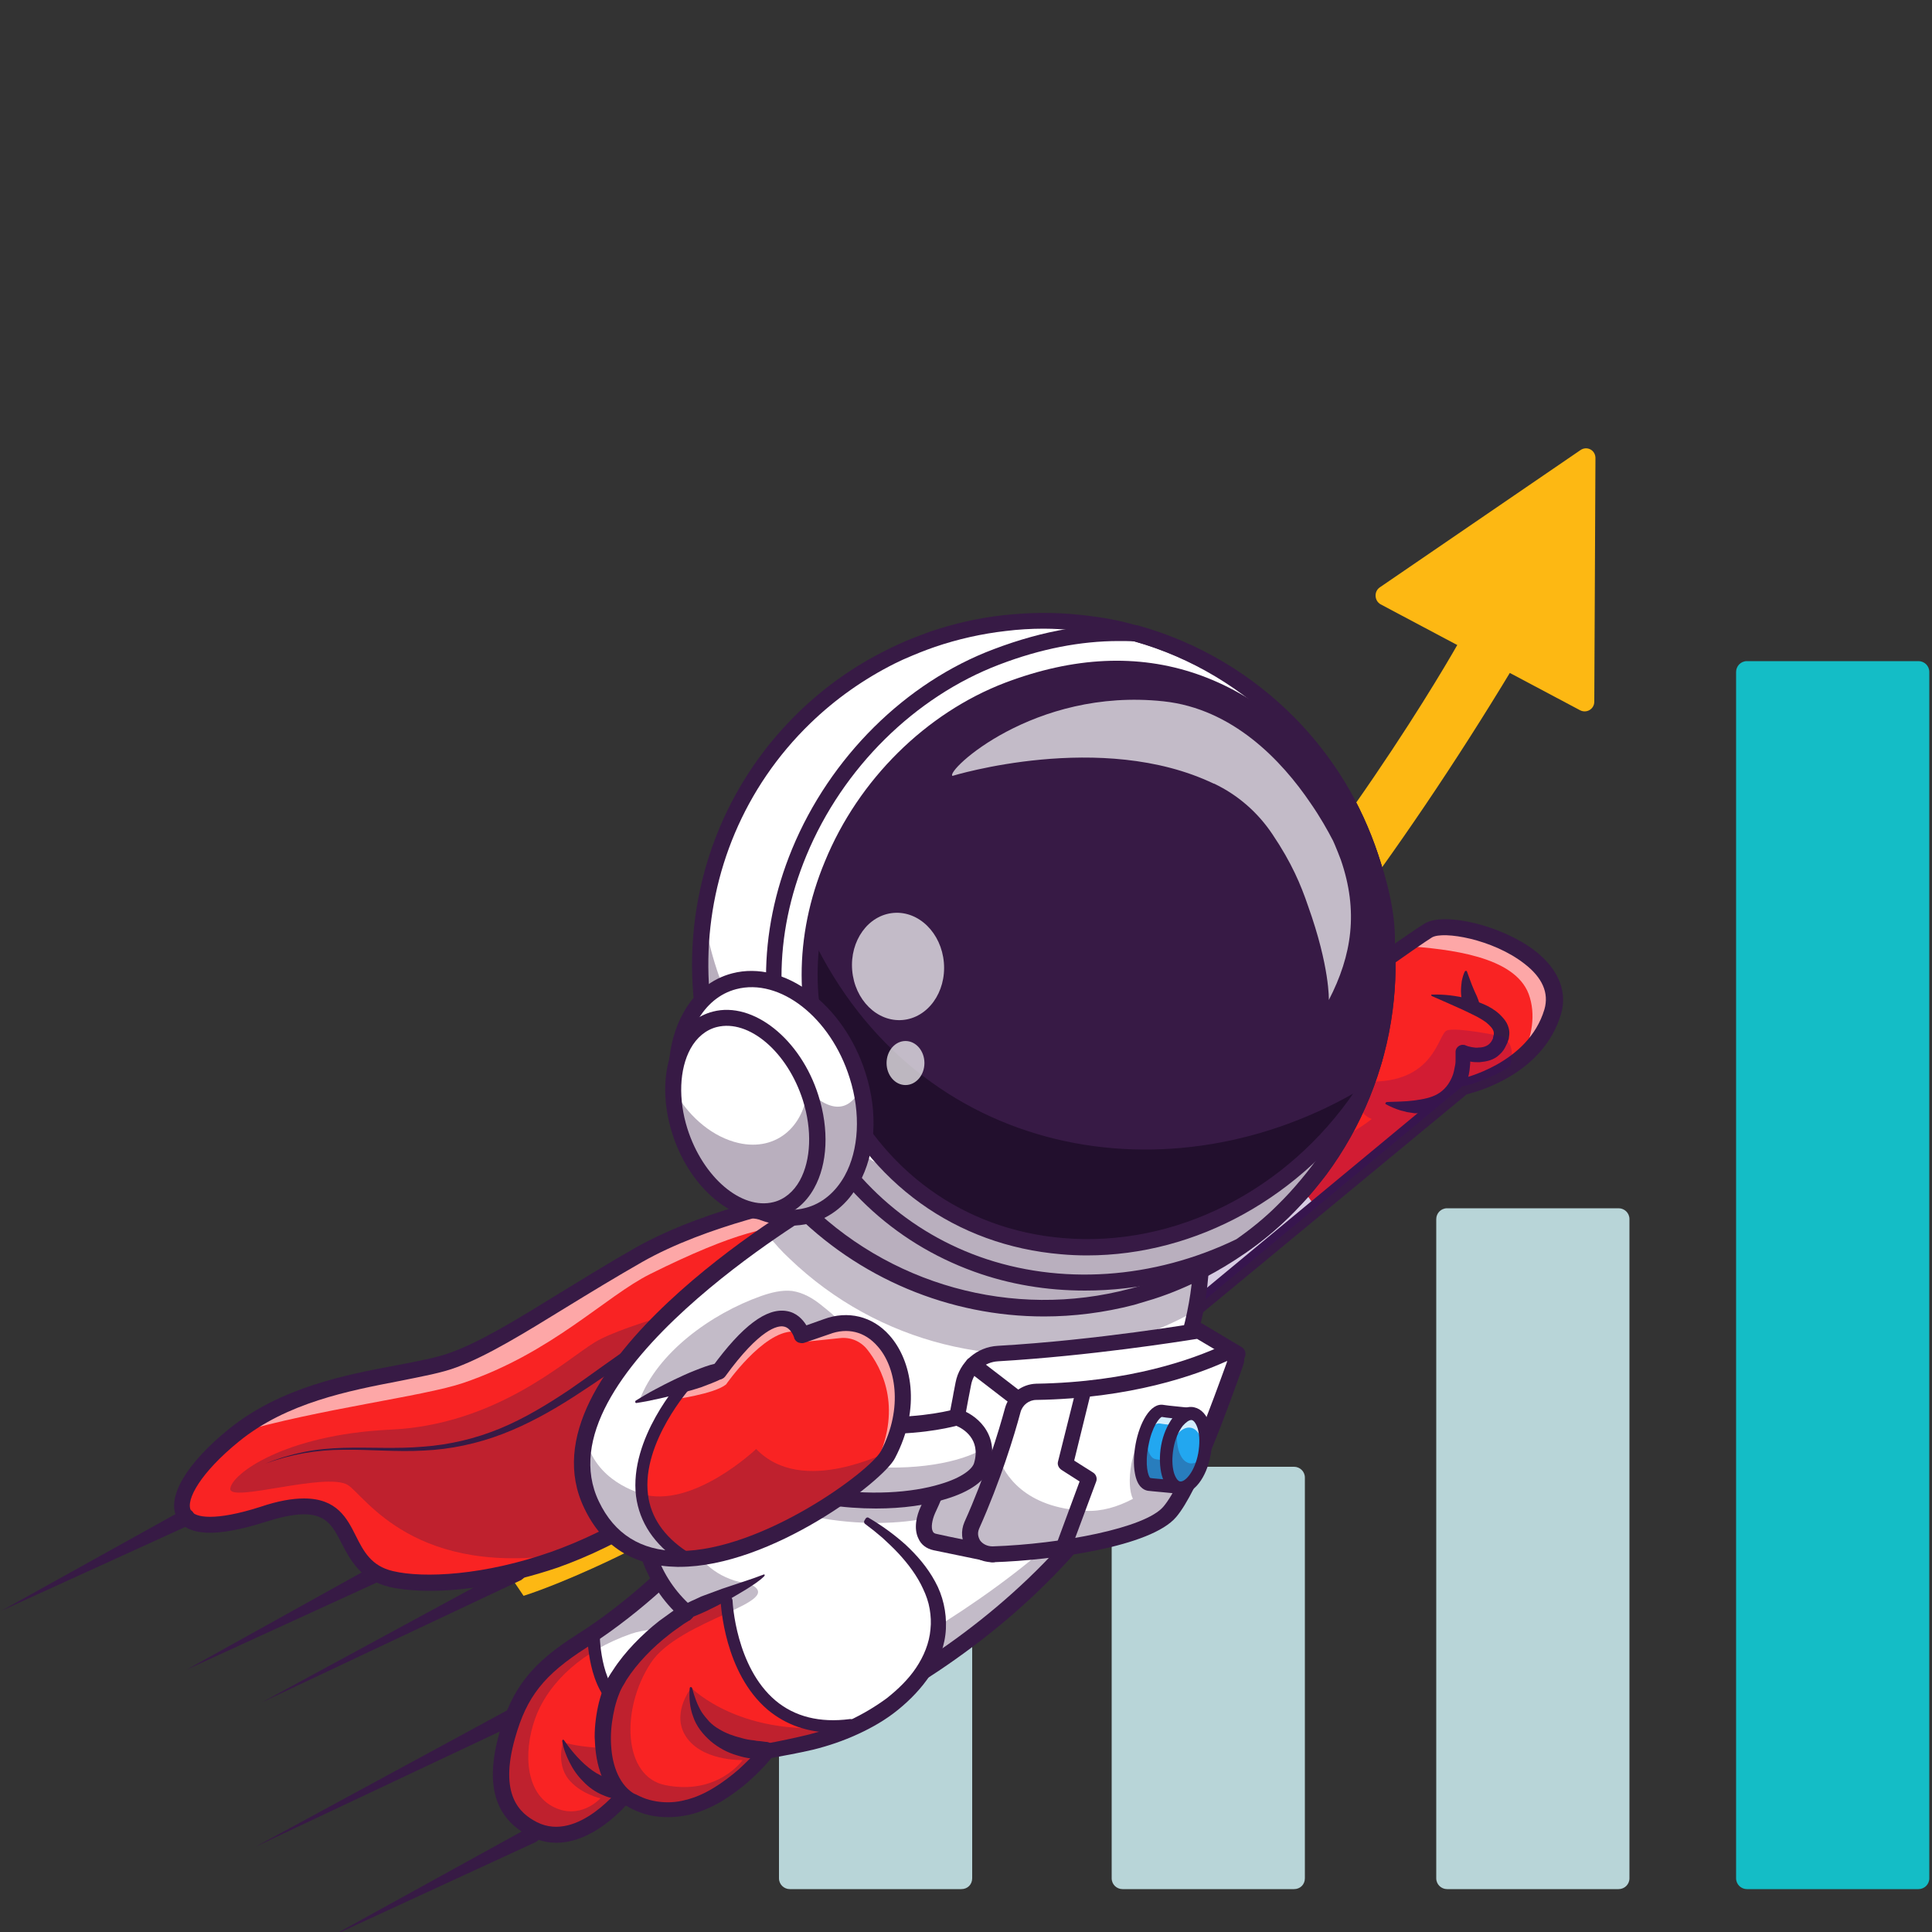 <?xml version="1.0" encoding="UTF-8"?> <!-- Generator: Adobe Illustrator 25.3.0, SVG Export Plug-In . SVG Version: 6.00 Build 0) --> <svg xmlns="http://www.w3.org/2000/svg" xmlns:xlink="http://www.w3.org/1999/xlink" version="1.1" id="图层_1" x="0px" y="0px" viewBox="0 0 500 500" style="enable-background:new 0 0 500 500;" xml:space="preserve"><rect x="0" y="0" width="500" height="500" fill="#333333" stroke="none"/> <style type="text/css"> .st0{fill:#14BDC6;} .st1{fill:#B8D5D8;} .st2{fill:#FDB813;} .st3{fill:#FFFFFF;} .st4{fill:#F92323;} .st5{opacity:0.6;} .st6{fill:#371A45;} .st7{opacity:0.2;} .st8{fill:#390075;} .st9{opacity:0.3;} .st10{opacity:0.35;} .st11{fill:#220F2D;} .st12{opacity:0.7;} .st13{fill:#22A7F0;} .st14{opacity:0.8;} </style> <g> <path class="st0" d="M496.5,488.9h-44.4c-1.5,0-2.8-1.2-2.8-2.8V173.9c0-1.5,1.2-2.8,2.8-2.8h44.4c1.5,0,2.8,1.2,2.8,2.8v312.2 C499.3,487.7,498,488.9,496.5,488.9z"></path> <path class="st1" d="M418.9,488.9h-44.4c-1.5,0-2.8-1.2-2.8-2.8V315.5c0-1.5,1.2-2.8,2.8-2.8h44.4c1.5,0,2.8,1.2,2.8,2.8v170.6 C421.7,487.7,420.4,488.9,418.9,488.9z"></path> <path class="st1" d="M334.9,488.9h-44.4c-1.5,0-2.8-1.2-2.8-2.8V382.4c0-1.5,1.2-2.8,2.8-2.8h44.4c1.5,0,2.8,1.2,2.8,2.8v103.7 C337.7,487.7,336.5,488.9,334.9,488.9z"></path> <path class="st1" d="M248.8,488.9h-44.4c-1.5,0-2.8-1.2-2.8-2.8V415c0-1.5,1.2-2.8,2.8-2.8h44.4c1.5,0,2.8,1.2,2.8,2.8v71.1 C251.6,487.7,250.4,488.9,248.8,488.9z"></path> </g> <g> <path class="st2" d="M409,116.5L357.1,152c-1.6,1.1-1.4,3.5,0.2,4.4l51.6,27.4c1.7,0.9,3.7-0.3,3.7-2.2l0.3-62.9 C413,116.5,410.7,115.3,409,116.5z"></path> <path class="st2" d="M378.4,164.7c0,0-100.1,182.6-255.4,229.8l12.5,18.5c0,0,136.2-41.5,256-240.1L378.4,164.7z"></path> </g> <g> <g> <path class="st3" d="M401.8,261.7c-0.1,0.3-0.2,0.6-0.3,0.9c-0.1,0.2-0.2,0.5-0.2,0.7c-0.1,0.2-0.1,0.4-0.2,0.6 c-0.1,0.3-0.2,0.6-0.4,0.9c-0.1,0.2-0.2,0.5-0.3,0.7c-0.2,0.4-0.4,0.8-0.6,1.2c-0.1,0.2-0.2,0.4-0.4,0.6c-0.2,0.3-0.4,0.6-0.5,0.8 c-0.2,0.3-0.4,0.5-0.5,0.8c-0.2,0.3-0.4,0.5-0.6,0.8c-0.5,0.6-1,1.2-1.5,1.7c-0.1,0.2-0.3,0.3-0.5,0.5c-0.3,0.3-0.6,0.6-0.9,0.9 c-0.2,0.1-0.3,0.3-0.5,0.4c-0.3,0.2-0.6,0.5-0.9,0.7c-0.1,0.1-0.2,0.2-0.3,0.2c-0.6,0.5-1.2,0.9-1.8,1.3c-0.1,0.1-0.3,0.2-0.4,0.3 c-0.1,0.1-0.1,0.1-0.2,0.1l0,0l-0.1,0.1c-1.2,0.8-2.5,1.5-3.7,2.1c-0.2,0.1-0.3,0.2-0.5,0.2c-0.9,0.5-1.9,0.9-2.7,1.2 c-0.3,0.1-0.6,0.2-0.8,0.3c-0.3,0.1-0.6,0.2-0.8,0.3c-0.2,0.1-0.4,0.2-0.6,0.2c-1.1,0.4-2,0.6-2.5,0.7c-0.1,0-0.1,0-0.2,0 c-0.2,0.1-0.4,0.1-0.4,0.1l-37.9,31.4L294.1,351l-13.2-47.5c0,0,15.9-11.4,34.3-24.6c7.3-5.2,14.9-10.6,22.1-15.7 c3.5-2.5,6.9-4.9,10.1-7.2c0.4-0.2,0.7-0.5,1.1-0.8c4-2.9,7.7-5.5,10.9-7.7c0.4-0.3,0.7-0.5,1.1-0.8c2.1-1.5,4-2.8,5.4-3.8 c0.2-0.1,0.4-0.2,0.5-0.4l0,0c0.3-0.2,0.6-0.4,0.8-0.6c0.4-0.3,0.8-0.6,1.2-0.8c0.1-0.1,0.3-0.2,0.4-0.3c0.4-0.2,0.6-0.4,0.8-0.5 C375.9,237,406.4,246.1,401.8,261.7z"></path> </g> <g> <path class="st4" d="M401.8,261.7c-0.1,0.3-0.2,0.6-0.3,0.9c-0.1,0.2-0.2,0.5-0.2,0.7c-0.1,0.2-0.1,0.4-0.2,0.6 c-0.1,0.3-0.2,0.6-0.4,0.9c-0.1,0.2-0.2,0.5-0.3,0.7c-0.2,0.4-0.4,0.8-0.6,1.2c-0.1,0.2-0.2,0.4-0.4,0.6c-0.2,0.3-0.4,0.6-0.5,0.8 c-0.2,0.3-0.4,0.5-0.5,0.8c-0.2,0.3-0.4,0.5-0.6,0.8c-0.5,0.6-1,1.2-1.5,1.7c-0.1,0.2-0.3,0.3-0.5,0.5c-0.3,0.3-0.6,0.6-0.9,0.9 c-0.2,0.1-0.3,0.3-0.5,0.4c-0.3,0.3-0.6,0.5-0.9,0.7c-0.1,0.1-0.2,0.2-0.3,0.2c-0.6,0.5-1.2,0.9-1.8,1.3c-0.1,0.1-0.3,0.2-0.4,0.3 c-0.1,0.1-0.1,0.1-0.2,0.1l-0.1,0.1c-1.2,0.8-2.5,1.5-3.7,2.1c-0.2,0.1-0.3,0.2-0.5,0.2c-0.9,0.5-1.9,0.9-2.7,1.2 c-0.3,0.1-0.6,0.2-0.8,0.3c-0.3,0.1-0.6,0.2-0.8,0.3c-0.2,0.1-0.4,0.2-0.6,0.2c-1.1,0.4-2,0.6-2.5,0.7c-0.1,0-0.1,0-0.2,0 c-0.2,0.1-0.4,0.1-0.4,0.1l-37.9,31.4c-3.9-4.7-6.3-9.7-7.6-14.5c-4.9-17.9,4.3-34.7,4.3-34.7c3.5-2.5,6.9-4.9,10.1-7.2 c0.4-0.2,0.7-0.5,1.1-0.8c4-2.9,7.7-5.5,10.9-7.7c0.4-0.3,0.7-0.5,1.1-0.8c2.1-1.5,4-2.8,5.4-3.8c0.2-0.1,0.4-0.2,0.5-0.4l0,0 c0.3-0.2,0.6-0.4,0.8-0.6c0.4-0.3,0.8-0.6,1.2-0.8c0.1-0.1,0.3-0.2,0.4-0.3c0.4-0.2,0.6-0.4,0.8-0.5 C375.9,237,406.4,246.1,401.8,261.7z"></path> </g> <g class="st5"> <path class="st3" d="M402.6,261c-1.6,5.5-4.9,9.5-8.6,12.4c2.4-5,3.6-10.8,1.6-16.2c-3.7-9.7-20.4-11.6-32.2-12.4 c1.6-1.1,6.6-4.5,7.1-4.8C376.7,236.3,407.2,245.4,402.6,261z"></path> </g> <g> <path class="st6" d="M293,354.8l-14.4-52l1.2-0.8c3.4-2.4,82.6-59.3,88.9-63c5.2-3.1,20.2,0.6,28.6,7.1c6,4.7,8.4,10.5,6.7,16.3 c-4.5,15.3-21.1,20-24.4,20.8L293,354.8z M283.3,304.5l11.9,43l82.3-68.2l0.5-0.1c0.2,0,17.5-3.8,21.7-18 c1.2-4.2-0.5-8.2-5.2-11.8c-8.2-6.4-21-8.5-23.9-6.8C365.1,245.9,293.5,297.2,283.3,304.5z"></path> </g> <g> <path class="st6" d="M370.8,257.4c3-0.1,6,0.3,8.9,1c1.5,0.4,2.9,0.9,4.3,1.5s2.8,1.4,4.1,2.6c0.6,0.6,1.3,1.3,1.8,2.2 c0.5,0.9,0.8,2,0.7,3.1c0,0.3-0.1,0.5-0.1,0.8s-0.1,0.4-0.2,0.7c-0.1,0.2-0.1,0.4-0.2,0.6s-0.2,0.4-0.3,0.6 c-0.4,0.9-0.9,1.7-1.7,2.4c-0.7,0.7-1.6,1.2-2.5,1.5s-1.8,0.4-2.7,0.5c-0.9,0-1.7,0-2.5-0.2c-0.4-0.1-0.8-0.1-1.2-0.2 c-0.4-0.1-0.8-0.2-1.3-0.4l2.5-2c0.1,0.4,0.1,0.7,0.1,1.1c0,0.3,0,0.7,0,1c0,0.7,0,1.3-0.1,2c-0.1,1.3-0.4,2.7-0.9,4 s-1.2,2.6-2.1,3.7s-2.1,2.1-3.4,2.7c-1.3,0.7-2.6,1.1-4,1.3c-1.4,0.3-2.7,0.2-4,0.2c-0.6-0.1-1.3-0.2-1.9-0.3 c-0.6-0.2-1.3-0.3-1.9-0.5c-1.2-0.4-2.4-0.9-3.5-1.5c-0.2-0.1-0.2-0.3-0.1-0.4s0.2-0.2,0.3-0.2l0,0c2.5-0.1,4.9-0.1,7.1-0.4 s4.4-0.7,6.1-1.7s2.9-2.5,3.7-4.4c0.4-0.9,0.6-2,0.8-3.1c0.1-0.5,0.1-1.1,0.1-1.6c0-0.3,0-0.5,0-0.8s0-0.6,0-0.7v-0.1 c-0.1-1,0.7-1.9,1.7-2c0.3,0,0.6,0,0.8,0.1c0.2,0.1,0.5,0.2,0.8,0.3c0.3,0.1,0.6,0.1,0.9,0.2c0.6,0.1,1.2,0.2,1.8,0.1 c1.2,0,2.2-0.4,2.8-1c0.3-0.3,0.6-0.7,0.8-1.2c0.1-0.1,0.1-0.2,0.1-0.4c0-0.1,0.1-0.3,0.1-0.4s0.1-0.3,0.1-0.4s0-0.2,0-0.3 c0-0.3-0.1-0.7-0.3-1c-0.2-0.4-0.6-0.8-1-1.2c-0.4-0.4-0.9-0.8-1.4-1.1c-0.5-0.3-1.1-0.7-1.7-1c-1.2-0.6-2.4-1.2-3.7-1.8 c-2.6-1.2-5.2-2.3-7.9-3.5l0,0c-0.2-0.1-0.2-0.3-0.2-0.4C370.6,257.4,370.7,257.4,370.8,257.4z"></path> </g> <g> <path class="st6" d="M379.6,251.3c0.6,1.6,1.1,3.1,1.7,4.5c0.3,0.7,0.6,1.4,0.9,2c0.3,0.7,0.5,1.3,0.7,2v0.2c0.2,1-0.5,2-1.5,2.2 c-0.7,0.1-1.4-0.2-1.8-0.7c-0.6-0.7-1-1.6-1.2-2.4c-0.2-0.9-0.3-1.8-0.3-2.6c0-0.9,0.1-1.8,0.2-2.6c0.2-0.9,0.4-1.7,0.8-2.5 C379.2,251.3,379.3,251.2,379.6,251.3C379.5,251.2,379.5,251.2,379.6,251.3L379.6,251.3z"></path> </g> <g class="st7"> <path class="st8" d="M390.8,275.9L390.8,275.9l-0.1,0.1c-1.2,0.8-2.5,1.5-3.7,2.1c-0.2,0.1-0.3,0.2-0.5,0.2 c-0.9,0.5-1.9,0.9-2.7,1.2c-0.3,0.1-0.6,0.2-0.8,0.3c-0.3,0.1-0.6,0.2-0.8,0.3c-0.2,0.1-0.4,0.2-0.6,0.2c-1.1,0.4-2,0.6-2.5,0.7 c-0.1,0-0.1,0-0.2,0c-0.2,0.1-0.4,0.1-0.4,0.1l-37.9,31.4l-46.5,38.6l-13.2-47.5c0,0,15.9-11.4,34.3-24.6 c3.8,13.9,10.7,18.5,17.8,19c10.9,0.7,22-8.4,22-8.4c-6-2.4-1.2-9.7-1.2-9.7c17.5,0.6,18.3-12.2,20.6-13.2 c2.3-1,14.3,1.5,14.3,1.5C391.5,269.8,391.7,272.8,390.8,275.9z"></path> </g> <g> <path class="st4" d="M211.9,341.5c-3,6.4-7.6,13.9-14.3,22.6c-14.9,19.3-33,31.1-49.7,37.8c-19.7,7.9-37.7,8.9-46.5,6.7 c-16.4-4-6-25.5-33.3-16.8c-27.3,8.8-25.7-5.7-7.3-20.5c0.1-0.1,0.3-0.2,0.4-0.3c18.4-14.5,44.5-14.6,56.6-19.1 c12.2-4.5,28.1-16,47.6-27.1s47.2-15.7,47.2-15.7s4.8,3.6,4.7,12.9C217.1,326.9,215.8,333.3,211.9,341.5z"></path> </g> <g class="st9"> <path class="st6" d="M211.9,341.5c-3,6.4-7.6,13.9-14.3,22.6c-14.9,19.3-33,31.1-49.7,37.8c-40.6,7-53.5-14.9-57.9-17.6 c-5.7-3.4-30.6,4.7-30.4,1c0.2-3.7,13.9-14,41.3-15.3c27.4-1.2,45.2-17.8,53-22.6c7.8-4.8,34.8-11.5,34.8-11.5 S201,337.5,211.9,341.5z"></path> </g> <g class="st5"> <path class="st3" d="M217.1,322c-9.2,0.4-4.6-14.3-48.8,7.7c-11.5,5.7-25.4,20.4-48.4,28.2c-10.3,3.5-37.3,6.7-58.8,13 c18.4-14.5,44.5-14.6,56.6-19.1c12.2-4.5,28.1-16,47.6-27.1s47.2-15.7,47.2-15.7S217.1,312.7,217.1,322z"></path> </g> <g> <path class="st6" d="M111.3,411.7c-4.3,0-7.9-0.4-10.5-1c-7.5-1.8-10.2-7.1-12.4-11.3c-3-5.9-5.2-10.2-19.8-5.5 c-12.6,4-20.3,3.7-22.8-1.1c-2.8-5.2,2.4-14.1,13.6-23.1c13.2-10.6,29.9-13.9,43.4-16.4c5.7-1.1,10.6-2,14.2-3.4 c7.6-2.8,16.9-8.5,27.6-15.1c6.2-3.8,12.7-7.8,19.7-11.8c19.6-11.1,46.7-15.7,47.9-15.9c0.6-0.1,1.1,0,1.6,0.4 c0.2,0.1,4.3,3.3,5.3,10.9c1.1,8.3-1.4,23.2-19.7,47.1c-18.1,23.4-39.9,34.8-55.1,40.2C131.3,410.1,119.8,411.7,111.3,411.7z M78.7,387.8c8.5,0,11.1,5.1,13.4,9.7c2,4,4,7.8,9.6,9.1c8,1.9,23.7,1.1,41-5c14.6-5.2,35.7-16.1,53.2-38.8 c16.1-20.8,19.3-34,19.1-41.4c-0.1-5.8-2.2-8.9-3.3-10.1c-5.1,1-28.6,5.7-45.5,15.3c-7,4-13.4,7.9-19.6,11.7 c-10.9,6.7-20.3,12.5-28.3,15.5c-3.9,1.5-9,2.4-14.9,3.6c-13,2.5-29.2,5.6-41.5,15.6c-10,8.1-13.9,15.2-12.5,17.9 c1,1.9,6.3,2.8,17.9-0.9C72,388.4,75.7,387.8,78.7,387.8z"></path> </g> <g> <path class="st6" d="M214.5,311.4c-4.3,5.6-8.8,10.9-13.7,15.9c-2.5,2.5-5,4.9-7.7,7.2c-2.7,2.3-5.5,4.4-8.6,6.3 c-1.6,0.9-3.2,1.7-4.9,2.4l-1.3,0.5l-1.2,0.4c-0.8,0.3-1.6,0.6-2.3,0.9c-3.1,1.3-6,3.1-8.9,4.9c-5.8,3.7-11.4,7.7-17.3,11.5 c-5.9,3.8-12,7.2-18.5,9.7s-13.5,4-20.4,4.3c-7,0.4-13.9-0.3-20.8-0.2c-3.5,0-6.9,0.3-10.3,0.9s-6.7,1.5-10,2.7 c3.2-1.3,6.5-2.3,9.9-3s6.9-1,10.3-1.1c6.9-0.2,13.9,0.3,20.7-0.3c6.9-0.5,13.6-2.1,19.9-4.7c6.3-2.6,12.2-6.2,17.9-10 c5.7-3.9,11.2-8.1,17-11.9c2.9-1.9,5.9-3.8,9.2-5.3c0.8-0.4,1.6-0.7,2.5-1.1l1.3-0.5l1.1-0.4c1.5-0.6,2.9-1.4,4.4-2.3 c2.8-1.8,5.5-3.9,8-6.2c2.5-2.3,4.9-4.7,7.3-7.2c4.6-5,9-10.4,13-15.9l0,0c0.7-0.9,2-1.1,2.9-0.5 C215,309.1,215.2,310.4,214.5,311.4C214.6,311.3,214.5,311.4,214.5,311.4z"></path> </g> <g> <path class="st6" d="M97.2,409.7l-48.9,22.4l47-26.1c1-0.6,2.3-0.2,2.8,0.8c0.6,1,0.2,2.3-0.8,2.8 C97.3,409.7,97.3,409.7,97.2,409.7z"></path> </g> <g> <path class="st6" d="M134.9,408.9l-67.2,31.7l65.3-35.4c1-0.5,2.3-0.2,2.8,0.8s0.2,2.3-0.8,2.8C135,408.9,135,408.9,134.9,408.9z"></path> </g> <g> <path class="st3" d="M309.4,339.3c-2,10-6,21-12.7,33.2c-27.1,49.2-78.6,76.6-122.6,88.7c-2.2,0.6-11.7,2.4-11.7,2.4 s-12.1,16.1-24.4,9.9c-7.6-3.8-10.5-11.2-6.8-24.2c3-10.7,7.5-17,19.4-24.5c13.2-8.4,23.8-19,26.5-21.8c0.4-0.5,0.7-0.7,0.7-0.7 s-5.7-10.7-4.2-27.4c0.4-4.3,1.3-9.1,2.9-14.2c3.2-10.1,9.2-21.4,19.9-33.2c1.6-1.7,3.1-3.4,4.6-5.1c2.1-2.3,4.1-4.6,6.1-6.7 c29-31.6,42.6-42.5,64.5-40.2C292.8,277.8,317.3,299.9,309.4,339.3z"></path> </g> <g> <path class="st4" d="M152.8,423.3c-0.7,0.5-1.4,0.9-2.1,1.4c-11.9,7.5-16.4,13.8-19.4,24.5c-3.7,13-0.8,20.4,6.8,24.2 c12.3,6.2,24.4-9.9,24.4-9.9s9.4-1.8,11.7-2.4c1.9-0.5,3.9-1.1,5.8-1.7C159.6,454.7,153.5,426.8,152.8,423.3z"></path> </g> <g class="st9"> <path class="st6" d="M298.7,368.6c-0.7,1.3-1.3,2.6-2.1,3.9c-27.1,49.2-78.6,76.6-122.6,88.7c-2.2,0.6-11.7,2.4-11.7,2.4 s-12.1,16.1-24.4,9.9c-7.6-3.8-10.5-11.2-6.8-24.2c3-10.7,7.5-17,19.4-24.5c13.2-8.4,23.8-19,26.5-21.8c0.4-0.5,0.7-0.7,0.7-0.7 s-14-26.3,7.5-60.4c-14.4,29.7-2.7,51.7-2.7,51.7s-1.1,0.2-0.7,0.7c26.1,34.9-5.3,24-18.4,28.5c-12.9,4.5-20.9,12.5-24.3,20.4 c-3.6,8.5-3.7,20.1,3.7,24.2c7.2,4,12.6-2,12.6-2s-4.6-1-7.7-4.3c-4-4.1-2-10.2-2-10.2s11.3,3.8,31.9-0.5 C198.4,446.2,271,414.7,298.7,368.6z"></path> </g> <g> <path class="st6" d="M144,476.9c-2.2,0-4.5-0.5-6.9-1.7c-9.1-4.6-11.6-13.3-7.9-26.6c3.3-11.7,8.4-18.2,20.3-25.7 c12.5-7.9,22.7-18,25.8-21.1c-1.3-3-4.1-10.8-4.1-21.7c0.1-12.8,4.2-32.5,23.5-54c35.5-39.5,50.9-55.4,76.9-52.6 c14.5,1.6,28,11.1,35.2,25c4.8,9.3,6.8,20,5.9,31.8c-1.1,13.4-5.9,27.9-14.3,43.2l-1.8-1l1.8,1c-12.7,22.9-31.4,42.8-55.6,59 c-19.9,13.3-43.5,23.9-68.2,30.7c-1.9,0.5-8.7,1.9-11.1,2.3C161.5,468,153.5,476.9,144,476.9z M266,277.2 c-20.6,0-34.8,14.5-68.1,51.6c-18.4,20.4-22.3,39-22.4,51c-0.1,13,4.2,21.3,4.2,21.4c0.4,0.8,0.3,1.7-0.3,2.4 c-0.5,0.5-12.1,13-27.6,22.8c-11,7-15.5,12.7-18.5,23.4c-4.2,14.8,1.2,19.5,5.7,21.8c10.6,5.3,21.7-9.1,21.8-9.3 c0.3-0.4,0.8-0.7,1.3-0.8c3.2-0.6,9.8-1.9,11.5-2.4c25.9-7.1,89.4-29.9,121.3-87.7c15.1-27.3,18-52.5,8.4-71.1 c-6.6-12.6-18.8-21.4-32-22.8C269.4,277.3,267.7,277.2,266,277.2z"></path> </g> <g> <path class="st6" d="M133.4,446.2l-67.2,31.7l65.3-35.4c1-0.5,2.3-0.2,2.8,0.8s0.2,2.3-0.8,2.8 C133.4,446.2,133.4,446.2,133.4,446.2z"></path> </g> <g> <path class="st6" d="M138.7,476.7l-53.1,24.5l51.2-28.2c1-0.6,2.3-0.2,2.8,0.8c0.6,1,0.2,2.3-0.8,2.8 C138.8,476.6,138.8,476.6,138.7,476.7z"></path> </g> <g> <path class="st6" d="M146,450.4c1,1.5,2.2,3,3.4,4.3s2.5,2.5,3.9,3.5c0.7,0.5,1.4,0.9,2.2,1.3c0.7,0.4,1.5,0.7,2.2,0.9 c1.5,0.5,3.1,0.8,4.7,1h0.1c1.1,0.2,1.9,1.2,1.8,2.4c-0.1,1-0.9,1.7-1.9,1.8c-2.1,0.2-4.3-0.1-6.3-1c-2-0.8-3.8-2.1-5.2-3.6 c-1.5-1.5-2.6-3.1-3.5-4.9s-1.6-3.6-1.9-5.5c0-0.2,0.1-0.3,0.2-0.4C145.8,450.2,145.9,450.3,146,450.4L146,450.4z"></path> </g> <g> <path class="st6" d="M160.6,442.7c-0.3,0-0.6-0.1-0.8-0.2c-7.8-4.9-7.8-19.2-7.8-19.8c0-0.9,0.7-1.6,1.6-1.6l0,0 c0.9,0,1.6,0.7,1.6,1.6c0,0.1,0,13.1,6.3,17.1c0.7,0.5,0.9,1.4,0.5,2.2C161.6,442.5,161.1,442.7,160.6,442.7z"></path> </g> <g> <path class="st6" d="M49.2,394.6L0.3,416.9l47-26.1c1-0.6,2.3-0.2,2.8,0.8c0.6,1,0.2,2.3-0.8,2.8 C49.2,394.5,49.2,394.5,49.2,394.6z"></path> </g> <g> <path class="st8" d="M339.1,307.9c-0.6,0-1.2-0.3-1.6-0.8c-7.8-9.5-10.9-21.5-8.9-34.6c1.5-9.8,5.3-16.7,5.4-17 c0.6-1,1.8-1.4,2.8-0.8c1,0.6,1.4,1.8,0.8,2.8l0,0c-0.1,0.3-14,26.2,3.1,46.9c0.7,0.9,0.6,2.2-0.3,2.9 C340.1,307.7,339.6,307.9,339.1,307.9z"></path> </g> <g> <path class="st3" d="M224.4,393.4c35.3,23.7,14,50-13.8,57.1c-3.9,1-12.2,2.5-12.2,2.5s-16.8,22.3-34.9,12.8 c-10-5.2-8.8-23.6-3.8-31.6c7.2-11.6,18.1-17.1,17.9-17.2c-15.5-14.1-10.9-32-10.9-32"></path> </g> <g> <path class="st4" d="M187.5,412.8c0,0,2.1,38.4,34.9,34c0,0-11.9,5.1-24.9,6.4c0,0-9.5,17.9-31.8,13.5c0,0-15.7-7.7-7.3-29.9 C158.3,436.9,167.1,418.7,187.5,412.8z"></path> </g> <g class="st9"> <path class="st6" d="M221.6,446.5c-3.5,1.7-7.2,3-11,4c-3.9,1-12.2,2.5-12.2,2.5s-16.8,22.3-34.9,12.8c-10-5.2-8.8-23.6-3.8-31.6 c7.2-11.6,18.1-17.1,17.9-17.2c-15.5-14.1-10.9-32-10.9-32l8.7,1.3c0.5,7.7,3.5,21.6,18.6,23.6c10.2,4.7-18.2,9.1-25.6,20.5 c-7.8,11.9-7.2,29.4,3.8,31.6c13.6,2.7,20-6.5,20-6.5s-11.2,0.4-15.1-6.8c-3.1-5.8,1.8-11.9,1.8-11.9s13.2,13.6,40.4,9.8 C220.1,446.6,220.8,446.6,221.6,446.5z"></path> </g> <g> <path class="st6" d="M224.8,392.8c3.4,2,6.6,4.3,9.6,7c2.9,2.7,5.6,5.8,7.6,9.5c2,3.6,3,7.9,2.8,12.2c-0.2,4.3-1.8,8.4-4,11.9 c-2.3,3.5-5.2,6.5-8.4,9.1s-6.7,4.6-10.4,6.3c-3.7,1.7-7.5,3-11.5,4c-3.9,0.9-7.7,1.6-11.6,2.3l1.3-0.8c-1,1.2-1.9,2.3-3,3.4 c-1,1.1-2.1,2.1-3.2,3.1c-2.2,2-4.6,3.7-7.1,5.3c-2.6,1.5-5.4,2.8-8.3,3.5c-3,0.7-6.2,0.9-9.3,0.4c-1.5-0.2-3.1-0.7-4.5-1.3 c-0.7-0.3-1.4-0.6-2.1-1c-0.7-0.4-1.5-0.8-2.1-1.3c-2.7-2.1-4.4-5-5.3-7.9c-1-3-1.3-6-1.4-9c0-3,0.4-6,1.1-8.9 c0.4-1.5,0.8-2.9,1.4-4.3c0.3-0.7,0.6-1.4,1-2.1c0.2-0.3,0.4-0.7,0.6-1l0.6-0.9c1.6-2.5,3.5-4.8,5.5-6.9s4.2-4.1,6.5-5.9 c1.2-0.9,2.4-1.7,3.6-2.6c0.6-0.4,1.2-0.8,1.8-1.2l0.4-0.2l0,0l-0.1,0.1c0,0-0.2,0.2-0.3,0.4c-0.9,1.5,1,3.9,0.3,2.7l0,0h-0.1 l-0.2-0.2l-0.8-0.8c-4.3-4.1-7.6-9.4-9.4-15.1c-0.9-2.9-1.4-5.8-1.6-8.8c-0.1-1.5-0.1-3,0-4.5c0-0.7,0.1-1.5,0.2-2.3 c0-0.4,0.1-0.8,0.2-1.1c0.1-0.4,0.1-0.7,0.2-1.2c0.3-1.1,1.4-1.8,2.5-1.5s1.8,1.4,1.5,2.5v0.1c-0.1,0.2-0.1,0.6-0.2,0.9 c-0.1,0.3-0.1,0.6-0.1,1c-0.1,0.6-0.2,1.3-0.2,2c-0.1,1.3-0.1,2.7,0,4c0.2,2.7,0.6,5.3,1.4,7.8c1.6,5.1,4.5,9.7,8.4,13.4l0.7,0.7 l0.2,0.2l0,0l0,0c-0.7-1.2,1.2,1.3,0.3,2.8c-0.2,0.2-0.4,0.4-0.4,0.4l-0.1,0.1l-0.1,0.1c-0.2,0.2-0.4,0.2-0.5,0.3 c-0.6,0.4-1.2,0.7-1.7,1.1c-1.1,0.8-2.2,1.5-3.3,2.4c-2.2,1.7-4.2,3.5-6.1,5.5c-1.9,2-3.6,4.1-5,6.3l-0.5,0.9 c-0.2,0.3-0.3,0.5-0.5,0.8c-0.3,0.6-0.6,1.1-0.8,1.7c-0.5,1.2-0.9,2.5-1.2,3.7c-0.6,2.6-1,5.2-1,7.9c0,2.6,0.3,5.3,1.1,7.7 c0.8,2.4,2.1,4.6,3.9,6c0.5,0.4,0.9,0.7,1.5,0.9c0.6,0.3,1.2,0.6,1.7,0.8c1.2,0.5,2.4,0.8,3.6,1c2.5,0.4,5.1,0.3,7.6-0.4 c2.5-0.6,4.9-1.7,7.2-3.1s4.4-3,6.5-4.8c1-0.9,2-1.9,2.9-2.8c0.9-1,1.9-2,2.6-3c0.3-0.4,0.8-0.7,1.3-0.8c3.8-0.7,7.6-1.5,11.3-2.4 c3.6-0.9,7.2-2.1,10.6-3.7c3.4-1.6,6.6-3.5,9.6-5.7c2.9-2.3,5.6-4.9,7.6-7.9s3.4-6.4,3.7-9.9c0.2-1.8,0.1-3.5-0.2-5.3 s-0.9-3.5-1.7-5.2c-1.5-3.3-3.8-6.4-6.4-9.2c-1.3-1.4-2.7-2.7-4.1-4c-1.5-1.3-3-2.5-4.5-3.6l0,0c-0.3-0.2-0.4-0.7-0.1-1 C224.1,392.7,224.5,392.6,224.8,392.8z"></path> </g> <g> <path class="st6" d="M176.2,415.8c0.9-0.6,1.8-1,2.6-1.4c0.9-0.4,1.8-0.8,2.6-1.2c1.8-0.7,3.6-1.3,5.4-2l5.4-1.8 c1.8-0.6,3.6-1.2,5.4-1.9l0,0c0.1-0.1,0.3,0,0.3,0.1s0,0.2-0.1,0.3c-1.4,1.4-3.1,2.4-4.8,3.5c-1.7,1-3.3,2-5,2.9s-3.4,1.8-5.1,2.6 c-1.7,0.8-3.5,1.5-5.2,2.2h-0.1c-0.9,0.4-2-0.1-2.4-1.1C175.2,417.2,175.5,416.3,176.2,415.8z"></path> </g> <g> <path class="st6" d="M198.5,455.1c-0.8,0.1-1.3,0.1-2,0.1c-0.6,0-1.3-0.1-1.9-0.1c-1.3-0.1-2.5-0.4-3.8-0.8 c-2.5-0.7-4.9-2-6.9-3.7c-1-0.9-1.9-1.8-2.7-2.9s-1.4-2.2-1.8-3.4c-0.9-2.4-1.1-4.9-0.9-7.4c0-0.2,0.2-0.3,0.3-0.3 s0.2,0.1,0.3,0.2l0,0c0.6,2.3,1.4,4.5,2.5,6.3c0.6,0.9,1.3,1.7,2,2.5c0.7,0.7,1.6,1.4,2.5,1.9c1.8,1.1,3.8,1.8,5.8,2.3 c1,0.3,2.1,0.5,3.2,0.6c0.5,0.1,1.1,0.2,1.6,0.2l1.5,0.2h0.2c1.1,0.1,2,1.1,1.9,2.3C200.3,454.2,199.5,455,198.5,455.1z"></path> </g> <g> <path class="st6" d="M215.7,448.4c-6.6,0-12.3-2-17-5.9c-11.3-9.6-12.1-27.2-12.2-28c0-0.9,0.6-1.6,1.5-1.6s1.6,0.6,1.6,1.5 c0,0.2,0.8,17,11.1,25.7c5,4.2,11.5,5.8,19.2,4.8c0.8-0.1,1.6,0.5,1.8,1.4s-0.5,1.6-1.4,1.8C218.8,448.3,217.2,448.4,215.7,448.4z "></path> </g> <g> <path class="st3" d="M320.1,350.2L298.7,391l-27.3,7.3l-14.4,3.9c0,0-12-2.4-14.9-3.1c-4-0.9-3.2-5.6-1.9-8.4 c2.2-4.8,3.9-9.4,5.1-13.8c2-7.1,3-13.5,4-18.8c0.9-4.4,4.5-7.6,9-7.9c26.4-1.5,52-5.9,52-5.9L320.1,350.2z"></path> </g> <g> <path class="st6" d="M257,404.3c-0.1,0-0.3,0-0.4,0c-0.5-0.1-12.1-2.5-15-3.1c-1.8-0.4-3.2-1.4-3.9-3c-1.3-2.6-0.5-6,0.6-8.3 c4.9-10.5,6.8-20.5,8.3-28.4c0.2-1.3,0.5-2.5,0.7-3.7c1-5.3,5.5-9.2,10.9-9.5c26-1.5,51.5-5.9,51.8-5.9c0.5-0.1,1,0,1.4,0.3 l9.9,5.9c1,0.6,1.3,1.8,0.8,2.8L300.6,392c-0.3,0.5-0.7,0.9-1.3,1l-41.7,11.2C257.4,404.3,257.2,404.3,257,404.3z M309.8,346.5 c-4.5,0.7-27.7,4.4-51.5,5.8c-3.5,0.2-6.4,2.7-7,6.2c-0.2,1.2-0.5,2.4-0.7,3.6c-1.5,8.2-3.4,18.5-8.6,29.5 c-0.8,1.8-1.1,3.8-0.6,4.7c0.1,0.3,0.4,0.6,1.1,0.7c2.5,0.6,12.2,2.5,14.4,3l40.4-10.8l20.1-38.2L309.8,346.5z"></path> </g> <g> <path class="st6" d="M263.6,364.3c-0.4,0-0.9-0.1-1.3-0.4l-11.7-9c-0.9-0.7-1.1-2-0.4-2.9c0.7-0.9,2-1.1,2.9-0.4l11.7,9 c0.9,0.7,1.1,2,0.4,2.9C264.8,364,264.2,364.3,263.6,364.3z"></path> </g> <g class="st9"> <path class="st6" d="M271.4,398.3l-14.4,3.9c0,0-12-2.4-14.9-3.1c-3-0.7-3.3-3.6-2.7-6.2c0.2-0.8,0.5-1.6,0.8-2.2 c2.2-4.8,3.9-9.4,5.1-13.8c0.9,1.8,3.5,5.3,9.4,4.5c2.1-0.3,4.6-1.1,7.7-2.7C271.2,374,272,387.5,271.4,398.3z"></path> </g> <g class="st9"> <path class="st6" d="M254.7,381.5c-5.9,0.8-8.5-2.8-9.4-4.5c-1.2,4.4-2.9,9-5.1,13.8c-0.3,0.7-0.6,1.4-0.8,2.2 c-16.6,3.2-43.9,0.4-65.4-17.9c-0.1-0.1-0.2-0.2-0.3-0.3c0.4-4.3,1.3-9.1,2.9-14.2c2.3-0.9,5-0.8,7.2,0.6 c32.3,20.6,63.9,11.3,63.9,11.3S254.6,374.8,254.7,381.5z"></path> </g> <g> <path class="st3" d="M171.7,360.5c-1.2,3.1-0.3,6.7,2.3,8.8c32.1,27.3,77.2,20.1,80.2,9.8c2.7-9.4-6.5-12.4-6.5-12.4 s-31.6,9.4-63.9-11.3c-4.2-2.7-9.8-0.8-11.6,3.8L171.7,360.5z"></path> </g> <g class="st9"> <path class="st6" d="M254.2,379.2c-3,10.3-48.1,17.5-80.2-9.8c-2.5-2.2-3.5-5.7-2.3-8.8l0.5-1.2c0.6-1.7,1.8-3,3.2-3.9 c0.2,2,1.1,4,2.8,5.3c27.5,23.4,64.6,21.4,76.5,14C254.8,376.1,254.7,377.5,254.2,379.2z"></path> </g> <g> <path class="st6" d="M226.7,390.4c-16.2,0-36.9-4.8-54.1-19.5c-3.2-2.7-4.4-7.2-2.9-11.2l0.5-1.2c1.1-2.8,3.3-4.9,6.2-5.9 c2.8-0.9,5.9-0.5,8.5,1.1c31.1,19.9,61.9,11.1,62.2,11l0.6-0.2l0.6,0.2c3.9,1.2,10.5,6,7.9,15c-1,3.4-5.1,6.4-11.6,8.3 C239.9,389.5,233.7,390.4,226.7,390.4z M179.5,356.4c-0.6,0-1.2,0.1-1.8,0.3c-1.7,0.5-3,1.8-3.6,3.4l-0.5,1.2 c-0.9,2.3-0.2,4.9,1.7,6.5c23.5,19.9,53.5,20.7,68,16.3c5.8-1.7,8.4-4,8.8-5.5c1.8-6.2-2.9-8.9-4.6-9.6c-5,1.3-34.5,7.8-65-11.7 C181.7,356.7,180.6,356.4,179.5,356.4z M171.7,360.5L171.7,360.5L171.7,360.5z"></path> </g> <g> <path class="st3" d="M233.4,365.8c-0.4,4.7-2,8.6-3.5,10.6c-2.8,3.8-30.4,25.2-52.7,26.5c-10,0.6-18.9-2.8-24.1-13.5 c0-0.1-0.1-0.1-0.1-0.2c-12-25.3,25.3-54.6,46.3-68.6c3-2,5.6-3.6,7.7-4.9c3.3-2,5.4-3.2,5.6-3.3l-8.4,13.4l-16.2,26l-0.2,0.3 l-1.7,2.7c1.6-2.2,3.2-3.9,4.8-5.3c1-0.9,2-1.6,2.9-2.2l0.1-0.1c4-2.5,7.7-2.8,10.3-2.6c1.4,0.1,2.4,0.4,3,0.6l0,0 c0.3,0.1,0.5,0.2,0.5,0.2l8.1-2.8c1.2-0.4,2.5-0.6,3.8-0.5l0,0c2.2,0.2,4.2,1,5.8,2.6C232.4,351.5,234,359.4,233.4,365.8z"></path> </g> <g class="st9"> <path class="st6" d="M180.5,402.5c0,0-18,5.2-27.4-13.2c0-0.1-0.1-0.1-0.1-0.2c-2.6-5.4-2.9-11-1.6-16.6c0.2,0.4,0.4,0.9,0.6,1.3 c0,0.1,0,0.1,0.1,0.2c3.4,10.4,14.9,12.8,14.9,12.8s-2.7,5,3.6,11.3C175.7,403.4,180.5,402.5,180.5,402.5z"></path> </g> <g class="st9"> <path class="st6" d="M212.6,337.8c-2.2-1.8-4.8-3.3-7.6-3.7c-2.7-0.3-5.4,0.4-8,1.3c-13,4.6-26.9,14.7-31.5,27 c2.2,1,4.8-0.9,7.2-1.5c4-1,8-2,11.5-4.2c1.9-1.2,3.6-2.8,5.4-4.1c2.2-1.7,4.7-3.1,7.3-4.2c2.1-0.9,4.4-1.6,6.8-1.5 c4.1,0.1,10.6,4.7,14.1,1C221.3,344.3,215.3,340,212.6,337.8z"></path> </g> <g> <path class="st3" d="M182.5,402.8c21.1-3.4,44.8-21.4,47.4-26.4c10.1-19.4-1.4-38.7-15.9-33.1l-6.3,2.2c0,0-4.1-14.5-21.5,9.4"></path> </g> <g> <path class="st4" d="M181.1,356.7c0,0-4.4,0.8-8.6,8.4c0,0-17.6,20.7,4.6,37.8c0,0,45.4-7.9,55.7-34.2c0,0,7-24.3-15.5-26.6 l-9.5,3.5c0,0-1.8-7.1-8.8-4.2c0,0-8.6,6.5-13,14.2L181.1,356.7z"></path> </g> <g class="st5"> <path class="st3" d="M208.8,347.2l8.6-0.9c2.7-0.3,5.3,0.8,7,2.9c3.8,4.8,9,14.7,2.7,28.7c0,0,9-8.8,7.3-21.9 c0,0-4.2-17.6-18.9-13.7l-5.6,3.3L208.8,347.2z"></path> </g> <g class="st5"> <path class="st3" d="M174.2,362.2c0,0,10.6-1.4,13.7-3.9c0,0,9.5-13.7,17.3-13.7l-1.1-3.2h-4.8l-7.3,7.4l-5.8,7l-9.9,3.4 L174.2,362.2z"></path> </g> <g> <path class="st6" d="M175.8,405.5c-0.2,0-0.4,0-0.6,0c-11.2-0.2-19.3-5.3-24-15.2c-17.4-36.1,55.8-79.2,59-81 c1-0.6,2.3-0.2,2.9,0.8c0.6,1,0.2,2.3-0.8,2.9c-0.7,0.4-73,43-57.3,75.6c4,8.4,10.9,12.7,20.3,12.8c0.2,0,0.3,0,0.5,0 c21.4,0,49.5-20.7,52.2-25.9c5.9-11.3,3.7-22-0.9-27.1c-3.3-3.8-7.8-4.9-12.5-3.1l-6.4,2.2c-0.5,0.2-1.1,0.1-1.7-0.1 c-0.5-0.3-0.9-0.7-1-1.3c0,0-0.8-2.5-2.7-2.8c-1.5-0.3-6.1,0.5-15.1,12.9c-0.7,0.9-2,1.1-2.9,0.5c-0.9-0.7-1.1-2-0.5-2.9 c7.8-10.7,14.1-15.4,19.3-14.5c2.5,0.4,4.1,2.1,5.1,3.7l4.5-1.6c6.2-2.3,12.6-0.8,17,4.2c5.7,6.4,8.3,18.7,1.4,31.8 C228.6,383.3,199.6,405.5,175.8,405.5z"></path> </g> <g> <path class="st6" d="M186.8,356.8c-1.7,0.9-3.5,1.5-5.3,2.2c-1.8,0.6-3.6,1.1-5.5,1.6c-1.8,0.5-3.7,1-5.6,1.4 c-1.9,0.4-3.7,0.8-5.7,1.1c-0.2,0-0.3-0.1-0.3-0.3c0-0.1,0-0.2,0.1-0.3c1.6-1,3.3-2,5-2.9s3.4-1.8,5.1-2.6 c1.7-0.8,3.4-1.6,5.2-2.3c1.8-0.7,3.5-1.4,5.4-1.8c1.1-0.3,2.3,0.4,2.5,1.5C188.1,355.4,187.7,356.4,186.8,356.8z"></path> </g> <g> <path class="st6" d="M176.9,404.5c-0.3,0-0.6-0.1-0.9-0.3c-6.7-4.5-10.5-10.2-11.4-17c-1.8-15,11.4-29.7,12-30.4 c0.6-0.6,1.6-0.7,2.2-0.1c0.6,0.6,0.7,1.6,0.1,2.2c-0.1,0.1-12.9,14.4-11.2,27.9c0.7,5.8,4.1,10.8,10,14.7 c0.7,0.5,0.9,1.5,0.4,2.2C177.9,404.2,177.4,404.5,176.9,404.5z"></path> </g> <g class="st9"> <path class="st6" d="M309.4,339.3c-0.9,0.5-1.8,1-2.7,1.4c-4.2,2.2-8.6,4-13,5.5c-1.6,0.5-3.3,1-4.9,1.4 c-29.2,7.7-61.4,0.3-84.5-21.9c-0.7-0.7-1.5-1.4-2.2-2.2c-0.4-0.4-0.8-0.8-1.1-1.2c-0.5-0.6-1.1-1.2-1.6-1.8c3-2,5.6-3.6,7.7-4.9 c29-31.6,42.6-42.5,64.5-40.2C292.8,277.8,317.3,299.9,309.4,339.3z"></path> </g> <g> <path class="st3" d="M358.3,261.3c-1.9,14.7-7.6,29.1-16.8,41.5c-1.9,2.5-3.9,5-6.1,7.3c-1.1,1.2-2.2,2.3-3.3,3.4 c-3.5,3.3-7.1,6.4-10.9,9c-3.3,2.3-6.7,4.4-10.2,6.2c-4.2,2.2-8.6,4-13,5.5c-1.6,0.5-3.3,1-4.9,1.4c-30.1,8-63.5-0.1-86.7-24.1 c-34.2-35.3-33.3-91.6,2-125.8c6.8-6.6,14.4-11.9,22.4-15.9c0.9-0.5,1.9-0.9,2.9-1.4c2.6-1.2,5.2-2.2,7.8-3.1 c6.1-2.1,12.4-3.5,18.7-4.2c6.3-0.7,12.7-0.8,19.1-0.1c2,0.2,4,0.5,6,0.8c3,0.5,6,1.2,8.9,2c14.7,4.1,28.6,12,39.9,23.8 C353.6,208,361.7,235.3,358.3,261.3z"></path> <path class="st6" d="M270.2,338.8c-23.9,0-47.1-9.6-64.1-27.1c-34.2-35.3-33.3-91.9,2-126.1c6.7-6.5,14.3-11.8,22.5-15.9 c0.9-0.5,1.8-0.9,2.9-1.4c2.6-1.2,5.2-2.2,7.8-3.1c6.1-2.1,12.4-3.5,18.8-4.2c6.3-0.7,12.8-0.8,19.1-0.1c2,0.2,4.1,0.5,6,0.8 c3.1,0.5,6.1,1.2,8.9,2c15.2,4.2,29,12.5,40,23.8c19.1,19.7,27.9,46.5,24.4,73.7c-2,15.1-7.8,29.5-16.9,41.6c-1.9,2.6-4,5-6.1,7.4 c-1,1.1-2.1,2.2-3.3,3.4c-3.4,3.3-7.1,6.3-11,9c-3.2,2.3-6.7,4.4-10.2,6.2c-4.2,2.2-8.6,4-13.1,5.5c-1.6,0.5-3.3,1-4.9,1.5 C285.4,337.8,277.8,338.8,270.2,338.8z M270.1,160.9c-3.4,0-6.7,0.2-10.1,0.6c-6.4,0.7-12.7,2.1-18.7,4.2 c-2.6,0.9-5.2,1.9-7.8,3.1c-1,0.5-2,0.9-2.8,1.3c-8.2,4-15.7,9.4-22.4,15.8c-35.1,34.1-36,90.4-2,125.5c22.3,23,55.5,32.2,86.5,24 c1.6-0.4,3.3-0.9,4.9-1.4c4.5-1.5,8.9-3.3,13-5.5c3.5-1.8,7-3.9,10.2-6.2c3.8-2.7,7.5-5.7,10.9-9c1.3-1.2,2.3-2.3,3.3-3.4 c2.1-2.3,4.2-4.8,6.1-7.3c9-12.1,14.8-26.4,16.8-41.4h0.2H358c3.5-27.1-5.3-53.8-24.3-73.4c-11-11.3-24.7-19.5-39.8-23.7 c-2.9-0.8-5.9-1.5-8.9-2c-2-0.3-4-0.6-6-0.8C276.1,161,273.1,160.9,270.1,160.9z"></path> </g> <g class="st10"> <path class="st6" d="M206.2,311.5c23.2,24,56.6,32.1,86.7,24.1c1.6-0.4,3.3-0.9,4.9-1.4c4.5-1.5,8.8-3.3,13-5.5 c3.5-1.8,6.9-3.9,10.2-6.2c3.8-2.7,7.5-5.7,10.9-9c1.1-1.1,2.2-2.2,3.3-3.4c2.2-2.4,4.2-4.8,6.1-7.4c9.3-12.4,14.9-26.8,16.8-41.5 c1.1-8.1,1-16.3-0.2-24.4c-2.2,14-7.7,27.6-16.6,39.5c-1.9,2.5-3.9,5-6.1,7.4c-1.1,1.1-2.2,2.3-3.3,3.4c-3.5,3.3-7.1,6.4-10.9,9 c-3.3,2.3-6.7,4.4-10.2,6.2c-4.2,2.2-8.6,4-13,5.5c-1.6,0.5-3.3,1-4.9,1.4c-30.1,8-63.5-0.1-86.7-24.1 c-13.5-14-21.6-31.2-24.2-49.1C178.1,262.5,186,290.7,206.2,311.5z"></path> </g> <g> <path class="st6" d="M270.2,340.2c-24.2,0-47.9-9.7-65.1-27.5c-34.8-35.9-33.9-93.3,2-128.1c6.8-6.6,14.5-12,22.8-16.1 c0.9-0.5,1.9-0.9,2.9-1.4c2.6-1.2,5.3-2.2,7.9-3.2c6.2-2.1,12.6-3.5,19.1-4.3c6.4-0.7,13-0.8,19.4-0.1c2.1,0.2,4.1,0.5,6.1,0.8 c3.1,0.5,6.2,1.2,9.1,2c15.4,4.3,29.5,12.7,40.7,24.2c19.4,20,28.4,47.3,24.8,74.9c-2,15.3-7.9,29.9-17.2,42.3 c-2,2.6-4.1,5.1-6.2,7.5c-1,1.1-2.1,2.2-3.4,3.5c-3.5,3.4-7.2,6.5-11.1,9.2c-3.3,2.3-6.8,4.4-10.4,6.3c-4.2,2.2-8.7,4.1-13.3,5.6 c-1.6,0.5-3.3,1-5,1.5C285.7,339.2,277.9,340.2,270.2,340.2z M270.1,162.3c-3.3,0-6.6,0.2-9.9,0.6c-6.3,0.7-12.5,2.1-18.4,4.1 c-2.6,0.9-5.2,1.9-7.7,3c-1,0.4-1.9,0.9-2.8,1.3c-8.1,4-15.5,9.2-22,15.6c-34.6,33.5-35.4,88.9-1.9,123.5 c22,22.7,54.6,31.7,85.1,23.7c1.6-0.4,3.2-0.9,4.8-1.4c4.4-1.4,8.7-3.3,12.8-5.4c3.5-1.8,6.9-3.8,10-6.1c3.8-2.6,7.4-5.6,10.7-8.9 c1.2-1.2,2.3-2.3,3.3-3.3c2.1-2.3,4.1-4.7,6-7.2c8.9-11.9,14.6-26,16.5-40.7l1.6,0.2l-1.6-0.2c3.5-26.6-5.2-53-23.9-72.2 c-10.8-11.1-24.4-19.2-39.2-23.3c-2.8-0.8-5.8-1.5-8.8-2c-1.9-0.3-3.9-0.6-5.9-0.8C276,162.4,273,162.3,270.1,162.3z"></path> </g> <g> <path class="st6" d="M270.2,340.7c-24.4,0-48.1-9.8-65.5-27.7c-34.9-36-34-93.8,2-128.7c6.8-6.6,14.6-12.1,23-16.2 c0.9-0.5,1.9-0.9,2.9-1.4c2.6-1.2,5.3-2.2,8-3.2c6.2-2.1,12.6-3.6,19.2-4.3c6.5-0.7,13-0.8,19.5-0.1c2.1,0.2,4.2,0.5,6.2,0.8 c3.1,0.5,6.2,1.2,9.1,2.1c15.5,4.3,29.6,12.7,40.9,24.3c19.5,20.1,28.5,47.5,24.9,75.3c-2,15.4-8,30.1-17.2,42.5 c-2,2.6-4.1,5.2-6.3,7.5c-1,1.1-2.1,2.2-3.4,3.5c-3.5,3.4-7.3,6.5-11.2,9.2c-3.3,2.3-6.8,4.4-10.4,6.3c-4.3,2.2-8.7,4.1-13.4,5.6 c-1.7,0.5-3.3,1-5,1.5C285.8,339.7,277.9,340.7,270.2,340.7z M270.1,162.7c-3.3,0-6.6,0.2-9.8,0.6c-6.2,0.7-12.4,2.1-18.3,4.1 c-2.6,0.9-5.1,1.9-7.6,3c-1,0.4-1.9,0.9-2.8,1.3c-8,4-15.4,9.2-21.9,15.5c-34.4,33.3-35.3,88.4-1.9,122.8 c21.8,22.5,54.3,31.6,84.7,23.5c1.6-0.4,3.2-0.9,4.8-1.4c4.4-1.4,8.7-3.2,12.7-5.3c3.5-1.8,6.8-3.8,10-6c3.8-2.6,7.4-5.6,10.7-8.8 c1.2-1.2,2.3-2.3,3.2-3.3c2.1-2.3,4.1-4.7,6-7.2c8.8-11.8,14.5-25.8,16.4-40.5l2.1,0.3l-2.1-0.3c3.5-26.5-5.2-52.7-23.7-71.8 c-10.7-11.1-24.2-19.1-39-23.2c-2.8-0.8-5.7-1.4-8.7-2c-1.9-0.3-3.9-0.6-5.9-0.8C276,162.9,273,162.7,270.1,162.7z"></path> </g> <g> <path class="st6" d="M352.5,283.3c-35.6,52.7-111.1,53.8-137.1-3.6c-17.7-39,6.9-86.5,45.4-101c28.1-10.6,60.1-8.7,88.5,30.4 c0,0,9.9,19.2,9.6,34.7s-3.2,30.4-3.2,30.4L352.5,283.3z"></path> </g> <g> <path class="st11" d="M215.3,279.7c26,57.4,101.5,56.2,137.1,3.6l0.6-1.9c-49.9,30.1-115.5,18.5-142.9-39 C208.5,254.8,209.9,267.7,215.3,279.7z"></path> </g> <g> <path class="st6" d="M280.8,334c-9.9,0-19.6-1.6-28.7-4.9c-21-7.6-37.3-23-47.1-44.7c-9-19.9-9-42.9,0-64.7 c9.8-23.7,29.3-43.1,52.2-51.7c12.9-4.9,25.3-7,37-6.2h0.2l0.2,0.1c15.5,4.3,29.6,12.7,40.9,24.3c19.5,20.1,28.5,47.5,24.9,75.3 c-2,15.4-8,30.1-17.2,42.5c-2,2.6-4.1,5.2-6.3,7.5c-1,1.1-2.1,2.2-3.4,3.5c-3.5,3.4-7.3,6.5-11.2,9.2l-0.3,0.2 C308.9,330.8,294.7,334,280.8,334z M289.5,165.9c-9.8,0-20.2,2-30.9,6.1c-21.8,8.3-40.5,26.7-49.9,49.4c-8.6,20.7-8.6,42.5,0,61.3 c9.3,20.6,24.8,35.3,44.7,42.5c20.9,7.5,45.1,5.9,66.6-4.5c3.7-2.6,7.3-5.5,10.5-8.7c1.2-1.2,2.3-2.3,3.2-3.3 c2.1-2.3,4.1-4.7,6-7.2c8.8-11.8,14.5-25.8,16.4-40.5l2.1,0.3l-2.1-0.3c3.5-26.5-5.2-52.7-23.7-71.8c-10.7-11-24.1-19-38.8-23.2 C292.3,165.9,290.9,165.9,289.5,165.9z"></path> </g> <g> <path class="st6" d="M281.3,324.9c-2.2,0-4.5-0.1-6.7-0.3c-27.2-2.3-49.5-18.3-61.1-44c-8-17.8-8.1-38.3,0-57.7 c8.7-21.2,26.2-38.4,46.6-46.2c35.6-13.5,66.2-3,90.9,31.1l0.2,0.3c0.4,0.8,10.1,19.9,9.8,35.7c-0.3,15.5-3.2,30.6-3.3,30.8 l-0.1,0.3l-3.3,9.4l-0.2,0.2C337,309.8,309.6,324.9,281.3,324.9z M288.7,175.3c-8.7,0-17.7,1.8-27.2,5.3 c-19.4,7.3-35.9,23.7-44.2,43.8c-7.6,18.4-7.6,37.7,0,54.4c11,24.2,32,39.4,57.7,41.6c29,2.5,58-12.1,75.7-38.1l3-8.7 c0.3-1.6,2.9-15.6,3.2-29.9c0.3-14.1-8.4-31.8-9.3-33.5C330.6,186.9,310.9,175.3,288.7,175.3z M352.5,283.3L352.5,283.3 L352.5,283.3z"></path> </g> <g> <path class="st3" d="M209,314.6c-12.4,3.3-26.7-7.7-31.9-24.4v-0.1c-5.2-16.7,0.6-32.8,12.9-36.1c12.4-3.3,26.7,7.7,31.9,24.4 c0.3,1.1,0.6,2.1,0.9,3.2C226.4,297.1,220.6,311.5,209,314.6z"></path> </g> <g class="st10"> <path class="st6" d="M222.8,281.5c3.6,15.6-2.1,30-13.7,33.1c-12.4,3.3-26.7-7.7-31.9-24.4v-0.1l32.3-7.5 C217.3,289.9,221.2,285.1,222.8,281.5z"></path> </g> <g> <path class="st3" d="M263.6,311.1L263.6,311.1L263.6,311.1z"></path> </g> <g> <path class="st6" d="M204.6,317.2c-12.1,0-24.6-10.8-29.5-26.4l0,0c-3.3-10.3-2.6-20.8,1.7-28.6c2.9-5.3,7.3-8.9,12.7-10.3 c13.4-3.5,28.9,8,34.5,25.8c3.3,10.3,2.6,20.8-1.7,28.6c-2.9,5.3-7.3,8.9-12.7,10.3C207.9,317,206.3,317.2,204.6,317.2z M179.1,289.6c4.9,15.7,18.1,26,29.4,23c4.2-1.1,7.7-4,10.1-8.3c3.7-6.7,4.2-16.2,1.3-25.3c-4.9-15.7-18.1-26-29.4-23 c-4.2,1.1-7.7,4-10.1,8.3C176.7,271,176.2,280.4,179.1,289.6L179.1,289.6z"></path> </g> <g> <ellipse transform="matrix(0.924 -0.382 0.382 0.924 -95.662 95.591)" class="st3" cx="193.2" cy="289" rx="18.8" ry="25.2"></ellipse> <path class="st6" d="M197.3,313.7c-0.4,0-0.9,0-1.3-0.1c-6.1-0.5-12.2-4.4-16.7-10.6l0,0c-8-11.2-8.3-26.5-0.6-34.2 c3.2-3.2,7.2-4.7,11.7-4.3c6.1,0.5,12.2,4.4,16.7,10.6c8,11.2,8.3,26.5,0.6,34.2C204.9,312.2,201.3,313.7,197.3,313.7z M189.1,264.8c-3.9,0-7.3,1.4-10.1,4.2c-7.5,7.6-7.2,22.7,0.7,33.7l0,0c4.4,6.2,10.4,10,16.4,10.5c4.4,0.4,8.3-1.1,11.4-4.2 c7.5-7.5,7.2-22.7-0.7-33.7c-4.4-6.2-10.4-10-16.4-10.5C189.9,264.8,189.5,264.8,189.1,264.8z"></path> </g> <g class="st10"> <path class="st6" d="M213.4,293.9c-0.3-4.8-1.9-9.5-4.3-13.6c-0.3,10.9-8,17.8-18,15.5c-6.5-1.5-12.4-6.4-16.2-12.8 c0,0.7,0,1.4,0,2.1c0.7,12.2,9.9,24,20.6,26.4C206.1,314,214.1,306,213.4,293.9z"></path> </g> <g> <path class="st6" d="M197.8,315.6c-9.5,0-19.7-9.2-23.8-22.2l0,0c-2.8-8.7-2.4-17.7,1.1-24c2.2-4,5.5-6.6,9.4-7.6 c10.4-2.7,22.7,7.1,27.3,21.7c2.8,8.8,2.4,17.7-1.1,24c-2.2,4-5.5,6.6-9.4,7.6C200.1,315.4,199,315.6,197.8,315.6z M177.9,292.1 c4,12.6,14,21.1,22.3,19c2.8-0.7,5.2-2.7,6.8-5.6c2.9-5.3,3.2-13.1,0.8-20.7c-4-12.6-14-21.1-22.3-19c-2.8,0.7-5.2,2.7-6.8,5.6 C175.8,276.7,175.5,284.5,177.9,292.1L177.9,292.1z"></path> </g> <g class="st12"> <path class="st3" d="M246.5,200.8c0,0,38.6-11.9,67.6,2h0.1c6.1,2.9,11.3,7.4,15.1,13.1c5,7.4,7.4,13.2,9.2,18.5 c5.7,15.9,5.4,24.4,5.4,24.4c6-11.6,7.7-23,3.1-36.3c-0.5-1.3-1-2.6-1.6-4c-0.1-0.3-0.3-0.6-0.4-0.9l0,0c-1.4-2.7-3.3-6.1-5.8-9.7 c-7.5-11.1-20.2-24.5-38.1-26.4C267.5,177.9,244.6,199.6,246.5,200.8z"></path> </g> <g class="st12"> <ellipse transform="matrix(0.997 -8.336141e-02 8.336141e-02 0.997 -20.032 20.234)" class="st3" cx="232.3" cy="250" rx="11.9" ry="13.9"></ellipse> </g> <g class="st12"> <ellipse transform="matrix(1.054248e-03 -1 1 1.054248e-03 -41.004 509.222)" class="st3" cx="234.4" cy="275.1" rx="5.7" ry="4.9"></ellipse> </g> <g> <path class="st3" d="M306.7,376.7c-0.7,3.7-1.2,8.3-1.2,8.3s-7.6-0.7-8.2-0.8c-2-0.4-2.8-5-1.8-10.2s3.4-9.2,5.4-8.8 c1.5,0.3,7.5,0.8,7.5,0.8S306.9,375.3,306.7,376.7z"></path> </g> <g> <ellipse transform="matrix(0.188 -0.982 0.982 0.188 -119.464 606.373)" class="st3" cx="306.9" cy="375.4" rx="9.7" ry="4.9"></ellipse> </g> <g class="st9"> <path class="st6" d="M229.1,376.3c-2.8,3.8-30.4,25.2-52.7,26.5c-8.1-5.5-10.7-9.3-10.5-16.2c13.3,4.1,29.8-11.6,29.8-11.6 C207.8,387.6,229.9,375.2,229.1,376.3z"></path> </g> <g> <path class="st3" d="M319.8,352.3c-1.4,3.9-3.6,10-6,16.4c-3.5,9.1-7.7,18.6-11,22.5c-5.8,6.8-30,10.5-45.7,11 c-4.1,0.1-7.2-3.7-5.5-7.5c2.8-6.2,5.1-12.2,6.8-17.5c1.7-5,2.9-9.3,3.8-12.3c0.8-2.8,3.3-4.7,6.1-4.8c25-0.4,41.8-6.7,49.1-10.1 C318.8,349.3,320.3,350.8,319.8,352.3z"></path> </g> <g class="st9"> <path class="st6" d="M309.1,379.9c-1.8,4-3.6,7.4-5.2,9.8c-0.4,0.6-0.8,1.1-1.1,1.5c-5.8,6.8-30,10.5-45.7,11 c-4.1,0.1-7.2-3.7-5.5-7.5c2.8-6.2,5.1-12.2,6.8-17.5c1.5,4.2,6.6,13.1,22.6,13.8c4.1,0.2,8.2-1,12.2-3.1c-0.9-1.8-1.1-5.2-0.4-9 c1-5.3,3.4-9.2,5.4-8.8c1.2,0.2,5.7,0.6,7.1,0.7c0.2,0,0.4,0,0.7,0c1.4,0.3,2.4,1.7,3,3.8C309.2,376.1,309.3,377.9,309.1,379.9z"></path> </g> <g class="st9"> <path class="st6" d="M309.1,379.9c0.2-1.9,0.1-3.7-0.2-5.2c1.8-2,3.4-4,4.9-6C312.3,372.5,310.7,376.4,309.1,379.9z"></path> </g> <g> <path class="st6" d="M256.8,404.3c-2.7,0-5.2-1.3-6.6-3.4c-1.4-2.1-1.6-4.7-0.6-7c5.4-12,8.9-23.6,10.5-29.5l0,0 c1-3.6,4.3-6.2,8.1-6.3c24.3-0.4,40.6-6.4,48.2-9.9c1.4-0.7,3.1-0.4,4.3,0.7c1.2,1.1,1.6,2.7,1.1,4.2l-0.3,0.9 c-3.7,10.4-11.4,31.9-17.1,38.6c-6.5,7.7-31.9,11.2-47.3,11.7C257,404.3,256.9,404.3,256.8,404.3z M264.1,365.5 c-1.6,6-5.2,17.8-10.7,30.1c-0.6,1.4-0.1,2.4,0.2,3c0.7,1,1.9,1.6,3.3,1.6c17.6-0.6,39.5-4.7,44.2-10.3c5.2-6.1,13-28,16.4-37.3 l0.1-0.4c-8.1,3.7-24.9,9.7-49.4,10.1C266.3,362.3,264.6,363.6,264.1,365.5L264.1,365.5z"></path> </g> <g> <g> <path class="st13" d="M306.7,376.7c-0.7,3.7-1.2,8.3-1.2,8.3s-7.6-0.7-8.2-0.8c-2-0.4-2.8-5-1.8-10.2s3.4-9.2,5.4-8.8 c1.5,0.3,7.5,0.8,7.5,0.8S306.9,375.3,306.7,376.7z"></path> </g> <g class="st14"> <path class="st3" d="M308.5,365.9c0,0-1.6,9.4-1.8,10.8c-0.7,3.7-1.2,8.3-1.2,8.3s-0.2,0-0.4,0c0.2-1.5,0.5-3.3,0.8-5 c0.3-1.4,1.9-10.8,1.9-10.8s-6.1-0.5-7.6-0.8c-1.6-0.3-3.5,2.2-4.7,6c0-0.2,0.1-0.3,0.1-0.5c1-5.3,3.4-9.2,5.4-8.8 C302.4,365.4,308.5,365.9,308.5,365.9z"></path> </g> <g class="st9"> <path class="st6" d="M306.4,378.4c-0.5,3.2-0.9,6.5-0.9,6.5s-7.6-0.7-8.2-0.8c-2-0.4-2.8-5-1.8-10.2c0.3-1.8,0.8-3.4,1.4-4.8 c-0.6,4.5,0.3,8.2,2.1,8.5C299.5,377.8,304.4,378.2,306.4,378.4z"></path> </g> <g> <path class="st6" d="M305.5,386.6c-0.1,0-0.1,0-0.2,0c-1.8-0.2-7.7-0.7-8.3-0.8c-1-0.2-2.7-1-3.3-4.6c-0.4-2.1-0.3-4.8,0.2-7.5 c1-5.4,3.8-10.8,7.3-10.1c1.1,0.2,5.7,0.6,7.4,0.8c0.5,0,0.9,0.3,1.2,0.6c0.3,0.4,0.4,0.8,0.3,1.3c-0.1,0.4-1.6,9.4-1.9,10.8l0,0 c-0.7,3.6-1.1,8.1-1.1,8.1C307,386,306.3,386.6,305.5,386.6z M300.7,366.7c-0.6,0.1-2.6,2.5-3.5,7.5c-1,5,0,8,0.5,8.3 c0.3,0.1,3.3,0.3,6.4,0.6c0.2-1.7,0.6-4.4,1-6.8l0,0c0.2-1,1.1-6.2,1.6-9C304.7,367.2,301.7,366.9,300.7,366.7z"></path> </g> <g> <ellipse transform="matrix(0.188 -0.982 0.982 0.188 -119.464 606.373)" class="st13" cx="306.9" cy="375.4" rx="9.7" ry="4.9"></ellipse> </g> <g class="st14"> <path class="st3" d="M311.7,376.3c-0.1,0.3-0.1,0.7-0.2,1c0.2-4.1-1.1-7.4-3.3-7.8c-2.5-0.5-5.2,2.9-6.4,7.6 c0-0.9,0.1-1.8,0.3-2.7c1-5.3,4-9.1,6.6-8.6C311.4,366.4,312.7,371.1,311.7,376.3z"></path> </g> <g class="st9"> <path class="st6" d="M311.6,376.8c-1.1,5-4,8.6-6.5,8.2c-2.7-0.5-4-5.2-3-10.4c0.5-2.8,1.6-5.1,2.9-6.7c0,0.1-0.1,0.3-0.1,0.4 c-1,5.3,0.3,9.9,3,10.4C309.1,378.9,310.5,378.2,311.6,376.8z"></path> </g> <g> <path class="st6" d="M305.6,386.6c-0.3,0-0.5,0-0.8-0.1c-1.9-0.4-3.4-2-4.1-4.6c-0.6-2.2-0.7-5-0.2-7.8s1.6-5.3,3-7.2 c1.6-2.1,3.6-3.1,5.5-2.7s3.4,2,4.1,4.6c0.6,2.2,0.7,5,0.2,7.8C312.2,382.5,309,386.6,305.6,386.6z M308.3,367.5 c-0.6,0-1.4,0.6-2.2,1.5c-1.1,1.4-2,3.5-2.4,5.8s-0.4,4.5,0.1,6.3c0.4,1.3,1,2.2,1.6,2.3c1.3,0.2,3.8-2.5,4.7-7.3 c0.4-2.3,0.4-4.5-0.1-6.3c-0.4-1.3-1-2.2-1.6-2.3H308.3z"></path> </g> </g> <g> <path class="st6" d="M275.2,402.5c-0.2,0-0.5,0-0.7-0.1c-1-0.4-1.5-1.5-1.2-2.5l6.1-16.5l-4.7-3c-0.7-0.5-1.1-1.3-0.9-2.1 l4.8-19.2c0.3-1,1.3-1.7,2.4-1.4c1,0.3,1.7,1.3,1.4,2.4L278,378l4.9,3.1c0.8,0.5,1.1,1.5,0.8,2.3l-6.7,18 C276.7,402,276,402.5,275.2,402.5z"></path> </g> </g> </svg> 